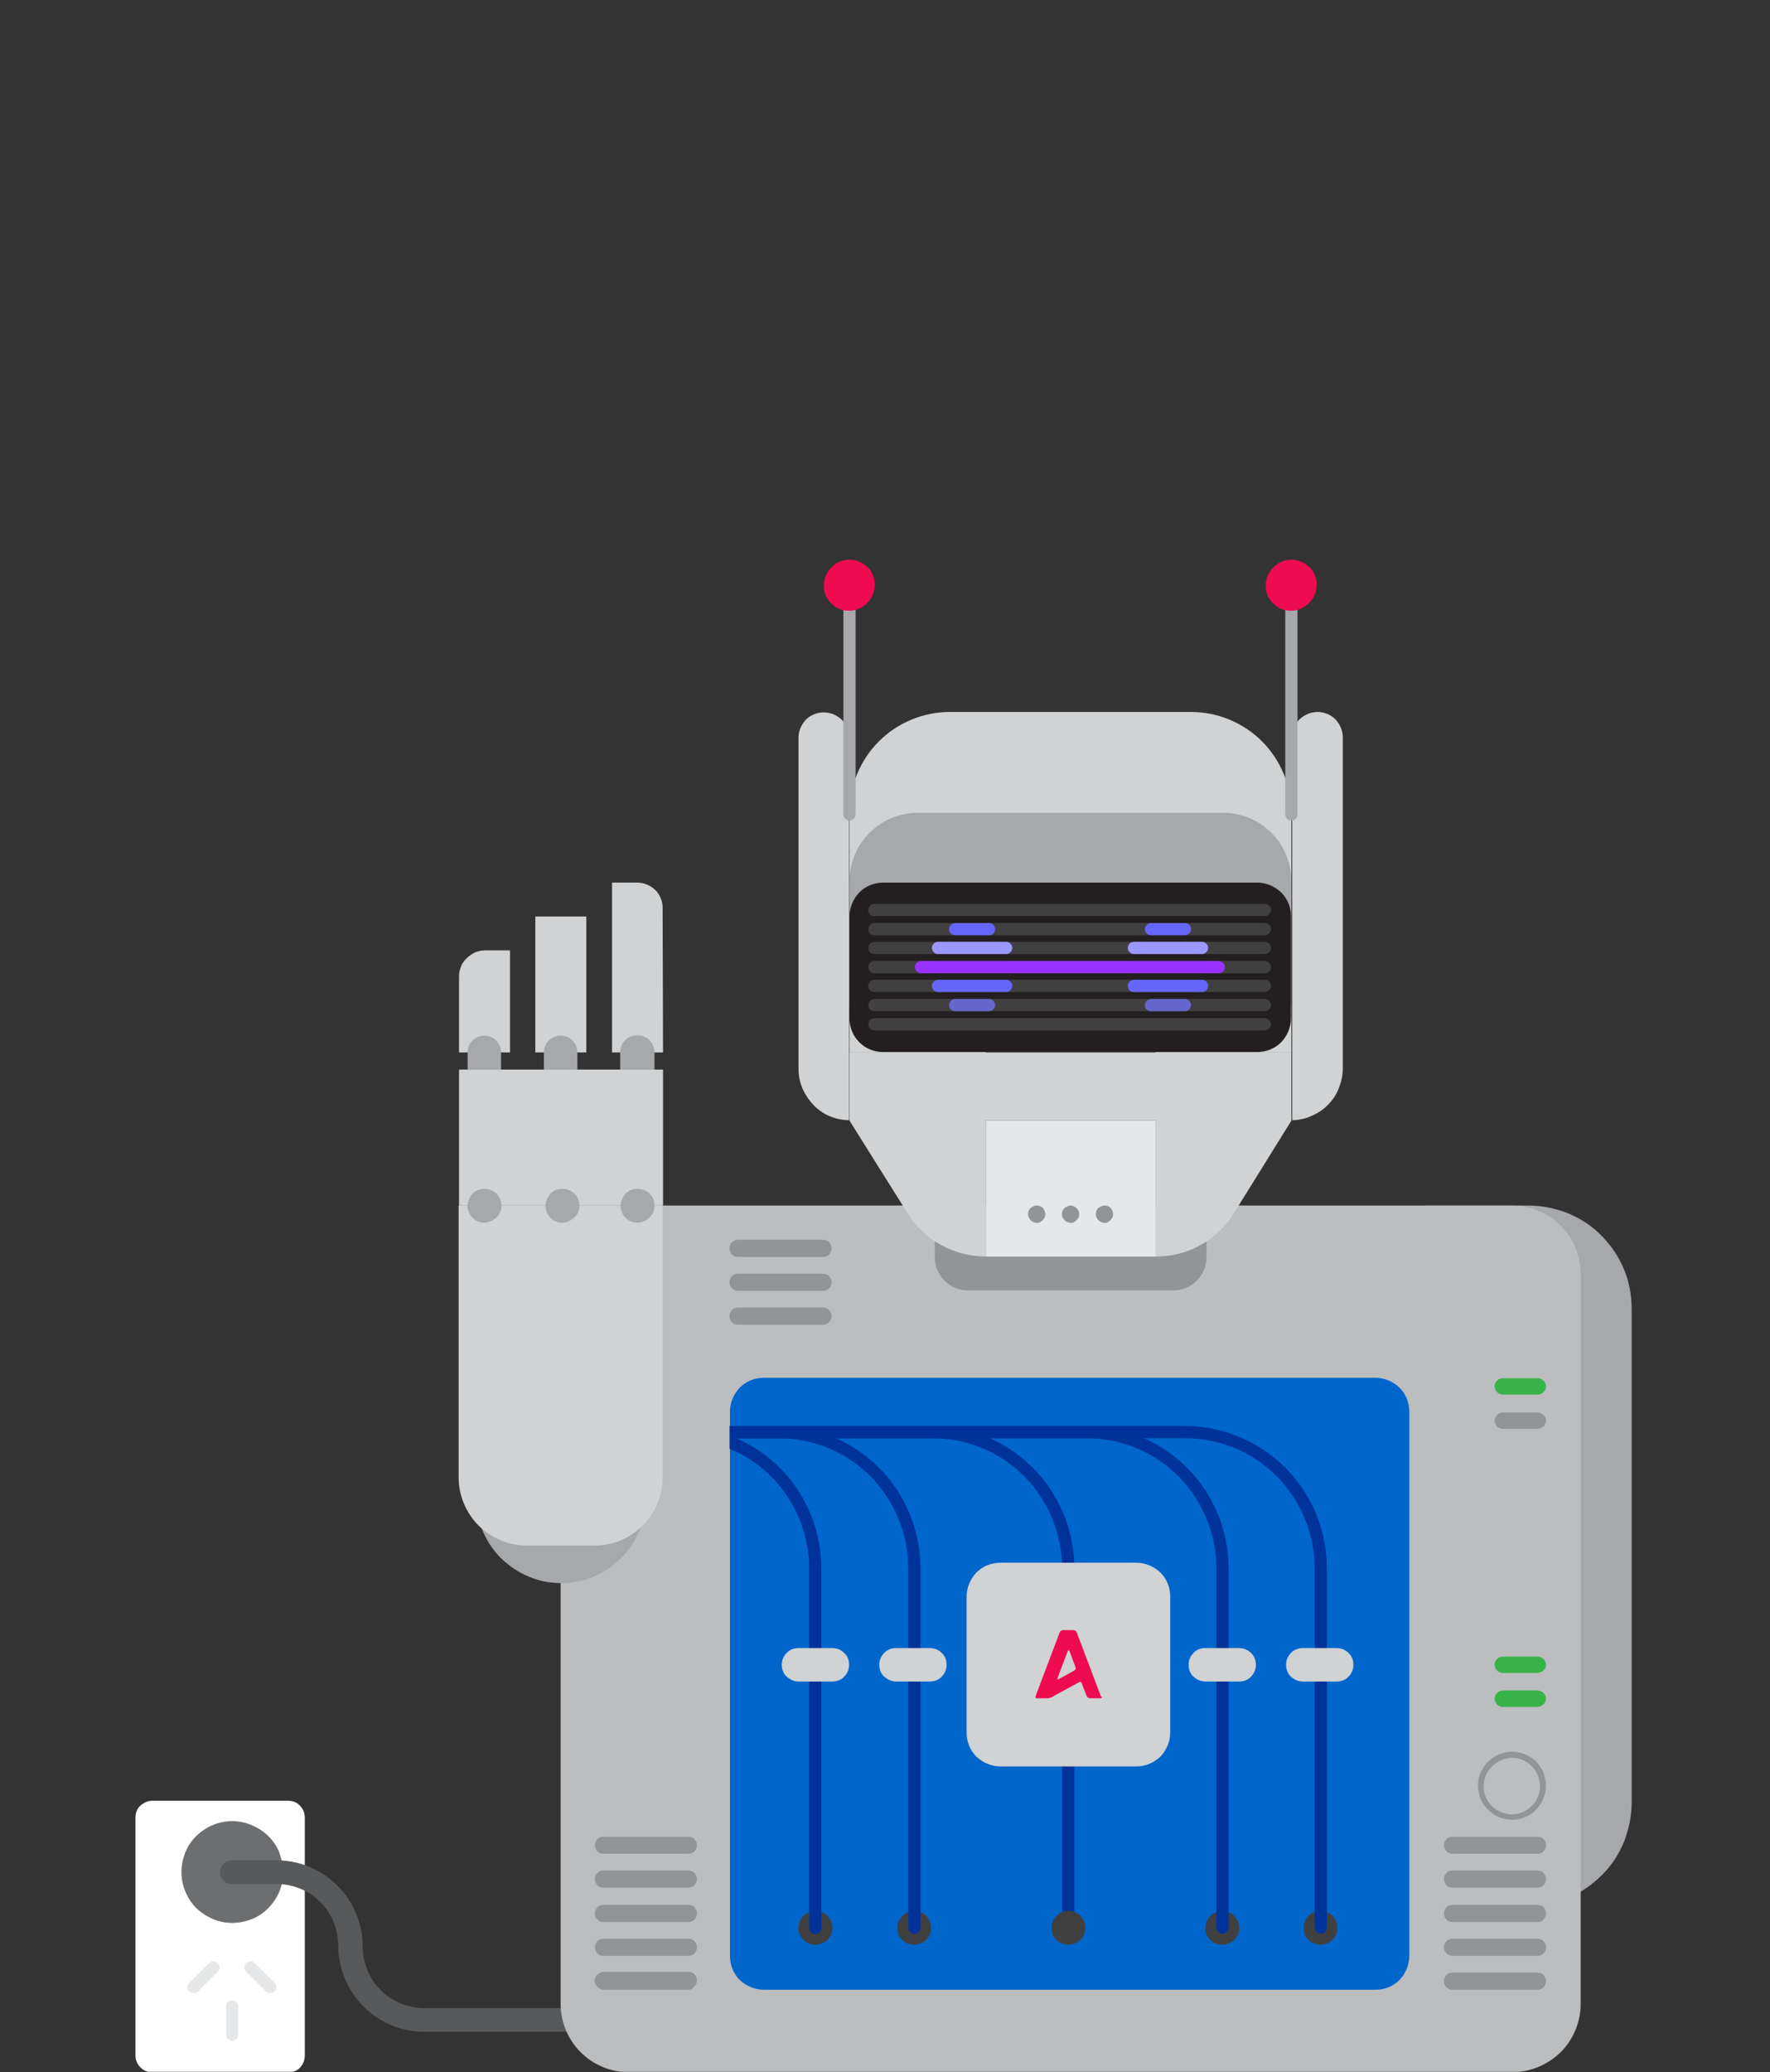 <svg version="1.1" id="Layer_1" xmlns="http://www.w3.org/2000/svg" xmlns:xlink="http://www.w3.org/1999/xlink" x="0px" y="0px" viewBox="0 0 433.8 507.6" style="enable-background:new 0 0 433.8 507.6;" xml:space="preserve">
<rect x="0" y="0" width="433.8" height="507.6" fill="#333333" stroke="none"/>
<style type="text/css">
	.st0{clip-path:url(#SVGID_00000116220361024461064800000000139830692573737884_);}
	.st1{fill:#A6A8AB;}
	.st2{fill:#FFFFFF;}
	.st3{fill:#6D6E70;}
	.st4{fill-rule:evenodd;clip-rule:evenodd;fill:#58595B;}
	.st5{fill:#BBBDBF;}
	.st6{fill:#929497;}
	.st7{fill:#0066CC;}
	.st8{fill:#404041;}
	.st9{fill-rule:evenodd;clip-rule:evenodd;fill:#003399;}
	.st10{fill:#D0D2D3;}
	.st11{fill:#EE0B4F;}
	.st12{fill-rule:evenodd;clip-rule:evenodd;fill:#E6E7E8;}
	.st13{fill:#E6E7E8;}
	.st14{fill:#231F20;}
	.st15{fill-rule:evenodd;clip-rule:evenodd;fill:#404041;}
	.st16{fill-rule:evenodd;clip-rule:evenodd;fill:#9933FF;}
	.st17{fill-rule:evenodd;clip-rule:evenodd;fill:#6666FF;}
	.st18{fill-rule:evenodd;clip-rule:evenodd;fill:#6666CC;}
	.st19{fill-rule:evenodd;clip-rule:evenodd;fill:#9999FF;}
	.st20{fill-rule:evenodd;clip-rule:evenodd;fill:#A6A8AB;}
	.st21{fill:#37B34A;}
</style>
<g>
	<defs>
		<rect id="SVGID_1_" x="33.1" y="137" width="366.8" height="370.5"></rect>
	</defs>
	<clipPath id="SVGID_00000072966204230210276000000008961021229815956891_">
		<use xlink:href="#SVGID_1_" style="overflow:visible;"></use>
	</clipPath>
	<g style="clip-path:url(#SVGID_00000072966204230210276000000008961021229815956891_);">
		<path class="st1" d="M374.6,466.8V295.3c3.3,0,6.6,0.7,9.7,1.9c3.1,1.3,5.9,3.1,8.2,5.5c2.4,2.4,4.2,5.1,5.5,8.2
			c1.3,3.1,1.9,6.4,1.9,9.7v120.9c0,3.3-0.7,6.6-1.9,9.7c-1.3,3.1-3.1,5.9-5.5,8.2c-2.4,2.4-5.1,4.2-8.2,5.5
			C381.2,466.2,378,466.8,374.6,466.8"></path>
		<path class="st1" d="M374.6,295.3h-25v25h25V295.3z"></path>
		<path class="st2" d="M70.6,507.6H37.3c-1.1,0-2.2-0.4-2.9-1.2c-0.8-0.8-1.2-1.8-1.2-2.9v-58.3c0-1.1,0.4-2.2,1.2-2.9
			s1.8-1.2,2.9-1.2h33.3c1.1,0,2.2,0.4,2.9,1.2c0.8,0.8,1.2,1.8,1.2,2.9v58.3c0,0.5-0.1,1.1-0.3,1.6c-0.2,0.5-0.5,1-0.9,1.4
			c-0.4,0.4-0.8,0.7-1.4,0.9C71.7,507.5,71.1,507.6,70.6,507.6"></path>
		<path class="st3" d="M69.4,458.6c0,2.5-0.7,4.9-2.1,6.9c-1.4,2.1-3.3,3.7-5.6,4.6c-2.3,0.9-4.8,1.2-7.2,0.7
			c-2.4-0.5-4.6-1.7-6.4-3.4c-1.7-1.7-2.9-4-3.4-6.4c-0.5-2.4-0.2-4.9,0.7-7.2c0.9-2.3,2.5-4.2,4.6-5.6c2.1-1.4,4.5-2.1,6.9-2.1
			c1.6,0,3.3,0.3,4.8,1c1.5,0.6,2.9,1.5,4.1,2.7c1.2,1.2,2.1,2.5,2.7,4.1C69,455.4,69.4,457,69.4,458.6"></path>
		<path class="st4" d="M53.9,458.6c0-1.6,1.3-2.9,2.9-2.9h11c5.6,0,10.9,2.2,14.9,6.2c3.9,3.9,6.2,9.3,6.2,14.9
			c0,4,1.6,7.9,4.4,10.7s6.7,4.4,10.7,4.4h40.1c1.6,0,2.9,1.3,2.9,2.9s-1.3,2.9-2.9,2.9h-40.1c-5.6,0-10.9-2.2-14.9-6.2
			c-3.9-3.9-6.2-9.3-6.2-14.9c0-4-1.6-7.9-4.4-10.7c-2.8-2.8-6.7-4.4-10.7-4.4h-11C55.3,461.6,53.9,460.2,53.9,458.6z"></path>
		<path class="st5" d="M370.6,507.6H154.1c-4.4,0-8.7-1.8-11.8-4.9c-3.1-3.1-4.9-7.4-4.9-11.8V312c0-4.4,1.8-8.7,4.9-11.8
			c3.1-3.1,7.4-4.9,11.8-4.9h216.6c2.2,0,4.4,0.4,6.4,1.3c2,0.8,3.9,2.1,5.4,3.6c1.5,1.5,2.8,3.4,3.6,5.4c0.8,2,1.3,4.2,1.3,6.4
			v178.9c0,4.4-1.8,8.7-4.9,11.8C379.3,505.8,375,507.6,370.6,507.6"></path>
		<path class="st6" d="M376.9,454.1H356c-0.6,0-1.1-0.2-1.5-0.6c-0.4-0.4-0.6-0.9-0.6-1.5s0.2-1.1,0.6-1.5c0.4-0.4,0.9-0.6,1.5-0.6
			h20.8c0.6,0,1.1,0.2,1.5,0.6c0.4,0.4,0.6,0.9,0.6,1.5s-0.2,1.1-0.6,1.5C377.9,453.9,377.4,454.1,376.9,454.1z"></path>
		<path class="st6" d="M376.9,462.4H356c-0.6,0-1.1-0.2-1.5-0.6c-0.4-0.4-0.6-0.9-0.6-1.5s0.2-1.1,0.6-1.5c0.4-0.4,0.9-0.6,1.5-0.6
			h20.8c0.6,0,1.1,0.2,1.5,0.6c0.4,0.4,0.6,0.9,0.6,1.5s-0.2,1.1-0.6,1.5C377.9,462.2,377.4,462.4,376.9,462.4z"></path>
		<path class="st6" d="M376.9,470.8H356c-0.6,0-1.1-0.2-1.5-0.6c-0.4-0.4-0.6-0.9-0.6-1.5s0.2-1.1,0.6-1.5c0.4-0.4,0.9-0.6,1.5-0.6
			h20.8c0.6,0,1.1,0.2,1.5,0.6c0.4,0.4,0.6,0.9,0.6,1.5s-0.2,1.1-0.6,1.5C377.9,470.6,377.4,470.8,376.9,470.8z"></path>
		<path class="st6" d="M201.7,307.9h-20.8c-0.6,0-1.1-0.2-1.5-0.6c-0.4-0.4-0.6-0.9-0.6-1.5c0-0.6,0.2-1.1,0.6-1.5
			c0.4-0.4,0.9-0.6,1.5-0.6h20.8c0.6,0,1.1,0.2,1.5,0.6c0.4,0.4,0.6,0.9,0.6,1.5c0,0.6-0.2,1.1-0.6,1.5
			C202.8,307.7,202.3,307.9,201.7,307.9z"></path>
		<path class="st6" d="M201.7,316.2h-20.8c-0.6,0-1.1-0.2-1.5-0.6c-0.4-0.4-0.6-0.9-0.6-1.5s0.2-1.1,0.6-1.5
			c0.4-0.4,0.9-0.6,1.5-0.6h20.8c0.6,0,1.1,0.2,1.5,0.6c0.4,0.4,0.6,0.9,0.6,1.5s-0.2,1.1-0.6,1.5
			C202.8,316,202.3,316.2,201.7,316.2z"></path>
		<path class="st6" d="M201.7,324.5h-20.8c-0.6,0-1.1-0.2-1.5-0.6c-0.4-0.4-0.6-0.9-0.6-1.5c0-0.6,0.2-1.1,0.6-1.5
			c0.4-0.4,0.9-0.6,1.5-0.6h20.8c0.6,0,1.1,0.2,1.5,0.6c0.4,0.4,0.6,0.9,0.6,1.5c0,0.6-0.2,1.1-0.6,1.5
			C202.8,324.3,202.3,324.5,201.7,324.5z"></path>
		<path class="st6" d="M376.9,479.1H356c-0.6,0-1.1-0.2-1.5-0.6c-0.4-0.4-0.6-0.9-0.6-1.5c0-0.6,0.2-1.1,0.6-1.5
			c0.4-0.4,0.9-0.6,1.5-0.6h20.8c0.6,0,1.1,0.2,1.5,0.6c0.4,0.4,0.6,0.9,0.6,1.5c0,0.6-0.2,1.1-0.6,1.5
			C377.9,478.9,377.4,479.1,376.9,479.1"></path>
		<path class="st6" d="M376.9,487.4H356c-0.6,0-1.1-0.2-1.5-0.6c-0.4-0.4-0.6-0.9-0.6-1.5s0.2-1.1,0.6-1.5c0.4-0.4,0.9-0.6,1.5-0.6
			h20.8c0.6,0,1.1,0.2,1.5,0.6c0.4,0.4,0.6,0.9,0.6,1.5s-0.2,1.1-0.6,1.5C377.9,487.2,377.4,487.4,376.9,487.4"></path>
		<path class="st6" d="M168.7,454.1h-20.8c-0.6,0-1.1-0.2-1.5-0.6c-0.4-0.4-0.6-0.9-0.6-1.5s0.2-1.1,0.6-1.5
			c0.4-0.4,0.9-0.6,1.5-0.6h20.8c0.6,0,1.1,0.2,1.5,0.6c0.4,0.4,0.6,0.9,0.6,1.5s-0.2,1.1-0.6,1.5
			C169.8,453.9,169.3,454.1,168.7,454.1z"></path>
		<path class="st6" d="M168.7,462.4h-20.8c-0.6,0-1.1-0.2-1.5-0.6c-0.4-0.4-0.6-0.9-0.6-1.5s0.2-1.1,0.6-1.5
			c0.4-0.4,0.9-0.6,1.5-0.6h20.8c0.6,0,1.1,0.2,1.5,0.6c0.4,0.4,0.6,0.9,0.6,1.5s-0.2,1.1-0.6,1.5
			C169.8,462.2,169.3,462.4,168.7,462.4z"></path>
		<path class="st6" d="M168.7,470.8h-20.8c-0.6,0-1.1-0.2-1.5-0.6c-0.4-0.4-0.6-0.9-0.6-1.5s0.2-1.1,0.6-1.5
			c0.4-0.4,0.9-0.6,1.5-0.6h20.8c0.6,0,1.1,0.2,1.5,0.6c0.4,0.4,0.6,0.9,0.6,1.5s-0.2,1.1-0.6,1.5
			C169.8,470.6,169.3,470.8,168.7,470.8z"></path>
		<path class="st6" d="M168.7,479.1h-20.8c-0.6,0-1.1-0.2-1.5-0.6c-0.4-0.4-0.6-0.9-0.6-1.5c0-0.6,0.2-1.1,0.6-1.5
			c0.4-0.4,0.9-0.6,1.5-0.6h20.8c0.6,0,1.1,0.2,1.5,0.6c0.4,0.4,0.6,0.9,0.6,1.5c0,0.6-0.2,1.1-0.6,1.5
			C169.8,478.9,169.3,479.1,168.7,479.1"></path>
		<path class="st6" d="M168.7,487.4h-20.8c-0.3,0-0.5-0.1-0.8-0.2c-0.3-0.1-0.5-0.3-0.7-0.5c-0.2-0.2-0.3-0.4-0.5-0.7
			c-0.1-0.3-0.2-0.5-0.2-0.8s0.1-0.5,0.2-0.8c0.1-0.3,0.3-0.5,0.5-0.7c0.2-0.2,0.4-0.3,0.7-0.5c0.3-0.1,0.5-0.2,0.8-0.2h20.8
			c0.6,0,1.1,0.2,1.5,0.6c0.4,0.4,0.6,0.9,0.6,1.5s-0.2,1.1-0.6,1.5C169.8,487.2,169.3,487.4,168.7,487.4"></path>
		<path class="st6" d="M370.6,430.6c1.4,0,2.7,0.4,3.8,1.2c1.1,0.8,2,1.8,2.5,3.1c0.5,1.3,0.7,2.6,0.4,4c-0.3,1.3-0.9,2.6-1.9,3.5
			c-1,1-2.2,1.6-3.5,1.9c-1.3,0.3-2.7,0.1-4-0.4c-1.3-0.5-2.3-1.4-3.1-2.5c-0.8-1.1-1.2-2.5-1.2-3.8c0-1.8,0.7-3.6,2-4.8
			C367.1,431.3,368.8,430.6,370.6,430.6z M370.6,429.1c-1.6,0-3.3,0.5-4.6,1.4c-1.4,0.9-2.4,2.2-3.1,3.7s-0.8,3.2-0.5,4.8
			c0.3,1.6,1.1,3.1,2.3,4.3c1.2,1.2,2.6,2,4.3,2.3c1.6,0.3,3.3,0.2,4.8-0.5c1.5-0.6,2.8-1.7,3.7-3.1c0.9-1.4,1.4-3,1.4-4.6
			c0-2.2-0.9-4.3-2.4-5.9C374.9,430,372.8,429.1,370.6,429.1z"></path>
		<path class="st7" d="M337.1,487.4H187.2c-2.2,0-4.3-0.9-5.9-2.4c-1.6-1.6-2.4-3.7-2.4-5.9V345.8c0-2.2,0.9-4.3,2.4-5.9
			c1.6-1.6,3.7-2.4,5.9-2.4h149.9c2.2,0,4.3,0.9,5.9,2.4c1.6,1.6,2.4,3.7,2.4,5.9v133.3c0,2.2-0.9,4.3-2.4,5.9
			C341.4,486.6,339.3,487.4,337.1,487.4z"></path>
		<path class="st8" d="M295.4,472.3c0,0.8,0.2,1.6,0.7,2.3c0.5,0.7,1.1,1.2,1.9,1.5c0.8,0.3,1.6,0.4,2.4,0.2
			c0.8-0.2,1.5-0.6,2.1-1.1c0.6-0.6,1-1.3,1.1-2.1c0.2-0.8,0.1-1.6-0.2-2.4c-0.3-0.8-0.8-1.4-1.5-1.9c-0.7-0.5-1.5-0.7-2.3-0.7
			c-1.1,0-2.2,0.4-2.9,1.2C295.8,470.1,295.4,471.2,295.4,472.3z"></path>
		<path class="st8" d="M319.5,472.3c0,0.8,0.2,1.6,0.7,2.3c0.5,0.7,1.1,1.2,1.9,1.5c0.8,0.3,1.6,0.4,2.4,0.2
			c0.8-0.2,1.5-0.6,2.1-1.1c0.6-0.6,1-1.3,1.1-2.1c0.2-0.8,0.1-1.6-0.2-2.4c-0.3-0.8-0.8-1.4-1.5-1.9c-0.7-0.5-1.5-0.7-2.3-0.7
			c-0.5,0-1.1,0.1-1.6,0.3c-0.5,0.2-1,0.5-1.4,0.9c-0.4,0.4-0.7,0.8-0.9,1.4C319.6,471.2,319.5,471.7,319.5,472.3"></path>
		<path class="st9" d="M177.3,350.8c0-0.8,0.7-1.5,1.5-1.5h111.6c9.2,0,18.1,3.7,24.6,10.2c6.5,6.5,10.2,15.4,10.2,24.6v88.1
			c0,0.8-0.7,1.5-1.5,1.5s-1.5-0.7-1.5-1.5v-88.1c0-8.4-3.4-16.5-9.3-22.5c-6-6-14.1-9.3-22.5-9.3H178.8
			C178,352.3,177.3,351.6,177.3,350.8z"></path>
		<path class="st9" d="M177.3,350.8c0-0.8,0.7-1.5,1.5-1.5h87.5c9.2,0,18.1,3.7,24.6,10.2c6.5,6.5,10.2,15.4,10.2,24.6v88.1
			c0,0.8-0.7,1.5-1.5,1.5s-1.5-0.7-1.5-1.5v-88.1c0-8.4-3.4-16.5-9.3-22.5c-6-6-14.1-9.3-22.5-9.3l0,0h-87.5
			C178,352.3,177.3,351.6,177.3,350.8z"></path>
		<path class="st9" d="M177.3,350.8c0-0.8,0.7-1.5,1.5-1.5h49.7c9.2,0,18.1,3.7,24.6,10.2c6.5,6.5,10.2,15.4,10.2,24.6v88.1
			c0,0.8-0.7,1.5-1.5,1.5s-1.5-0.7-1.5-1.5v-88.1c0-8.4-3.4-16.5-9.3-22.5c-6-6-14.1-9.3-22.5-9.3l0,0h-49.7
			C178,352.3,177.3,351.6,177.3,350.8z"></path>
		<path class="st10" d="M319.3,411.9h8.3c1.1,0,2.2-0.4,2.9-1.2c0.8-0.8,1.2-1.8,1.2-2.9c0-1.1-0.4-2.2-1.2-2.9
			c-0.8-0.8-1.8-1.2-2.9-1.2h-8.3c-1.1,0-2.2,0.4-2.9,1.2c-0.8,0.8-1.2,1.8-1.2,2.9c0,1.1,0.4,2.2,1.2,2.9
			C317.1,411.4,318.2,411.9,319.3,411.9"></path>
		<path class="st8" d="M195.7,472.3c0,0.8,0.2,1.6,0.7,2.3c0.5,0.7,1.1,1.2,1.9,1.5c0.8,0.3,1.6,0.4,2.4,0.2
			c0.8-0.2,1.5-0.6,2.1-1.1c0.6-0.6,1-1.3,1.1-2.1c0.2-0.8,0.1-1.6-0.2-2.4c-0.3-0.8-0.8-1.4-1.5-1.9s-1.5-0.7-2.3-0.7
			c-0.5,0-1.1,0.1-1.6,0.3c-0.5,0.2-1,0.5-1.4,0.9c-0.4,0.4-0.7,0.8-0.9,1.4C195.8,471.2,195.7,471.7,195.7,472.3"></path>
		<path class="st8" d="M219.9,472.3c0,0.8,0.2,1.6,0.7,2.3c0.5,0.7,1.1,1.2,1.9,1.5c0.8,0.3,1.6,0.4,2.4,0.2
			c0.8-0.2,1.5-0.6,2.1-1.1c0.6-0.6,1-1.3,1.1-2.1c0.2-0.8,0.1-1.6-0.2-2.4c-0.3-0.8-0.8-1.4-1.5-1.9s-1.5-0.7-2.3-0.7
			c-1.1,0-2.2,0.4-2.9,1.2C220.3,470.1,219.9,471.2,219.9,472.3z"></path>
		<path class="st9" d="M177.3,350.8c0-0.8,0.7-1.5,1.5-1.5h12c9.2,0,18.1,3.7,24.6,10.2c6.5,6.5,10.2,15.4,10.2,24.6v88.1
			c0,0.8-0.7,1.5-1.5,1.5c-0.8,0-1.5-0.7-1.5-1.5v-88.1c0-8.4-3.4-16.5-9.3-22.5c-6-6-14.1-9.3-22.5-9.3l0,0h-12
			C177.9,352.3,177.3,351.6,177.3,350.8z"></path>
		<path class="st9" d="M177.4,352.6c0.3-0.8,1.1-1.1,1.9-0.8c6.5,2.6,12.1,7,16,12.8c3.9,5.8,6,12.6,6,19.6l0,0v88.1
			c0,0.8-0.7,1.5-1.5,1.5s-1.5-0.7-1.5-1.5v-88.1c0-6.4-1.9-12.6-5.5-17.9c-3.6-5.3-8.7-9.4-14.7-11.7
			C177.5,354.2,177.1,353.3,177.4,352.6z"></path>
		<path class="st10" d="M219.6,411.9h8.3c1.1,0,2.2-0.4,2.9-1.2c0.8-0.8,1.2-1.8,1.2-2.9c0-1.1-0.4-2.2-1.2-2.9
			c-0.8-0.8-1.8-1.2-2.9-1.2h-8.3c-1.1,0-2.2,0.4-2.9,1.2c-0.8,0.8-1.2,1.8-1.2,2.9c0,1.1,0.4,2.2,1.2,2.9
			C217.5,411.4,218.5,411.9,219.6,411.9"></path>
		<path class="st8" d="M257.7,472.3c0,0.8,0.2,1.6,0.7,2.3c0.5,0.7,1.1,1.2,1.9,1.5c0.8,0.3,1.6,0.4,2.4,0.2
			c0.8-0.2,1.5-0.6,2.1-1.1c0.6-0.6,1-1.3,1.1-2.1c0.2-0.8,0.1-1.6-0.2-2.4c-0.3-0.8-0.8-1.4-1.5-1.9c-0.7-0.5-1.5-0.7-2.3-0.7
			c-1.1,0-2.2,0.4-2.9,1.2C258.1,470.1,257.7,471.2,257.7,472.3z"></path>
		<path class="st10" d="M278.5,432.7h-33.3c-2.2,0-4.3-0.9-5.9-2.4c-1.6-1.6-2.4-3.7-2.4-5.9v-33.3c0-2.2,0.9-4.3,2.4-5.9
			c1.6-1.6,3.7-2.4,5.9-2.4h33.3c2.2,0,4.3,0.9,5.9,2.4c1.6,1.6,2.4,3.7,2.4,5.9v33.3c0,2.2-0.9,4.3-2.4,5.9
			C282.8,431.8,280.7,432.7,278.5,432.7"></path>
		<path class="st11" d="M269.8,415.5l-5.9-15.6c-0.1-0.2-0.2-0.3-0.3-0.4c-0.1-0.1-0.3-0.1-0.5-0.2h-2.6c-0.2,0-0.3,0.1-0.5,0.2
			c-0.1,0.1-0.2,0.2-0.3,0.4l-5.9,15.6c0,0.1,0,0.1,0,0.2c0,0.1,0,0.1,0.1,0.2c0,0.1,0.1,0.1,0.1,0.1c0.1,0,0.1,0,0.2,0h2.5
			c0.4,0,0.7-0.1,1.1-0.3l6.6-3.6c0.1,0,0.1-0.1,0.2-0.1c0.1,0,0.1,0,0.2,0c0.1,0,0.1,0.1,0.2,0.1c0,0.1,0.1,0.1,0.1,0.2l1.2,3.1
			c0.1,0.2,0.2,0.3,0.3,0.4c0.1,0.1,0.3,0.1,0.5,0.2h2.5c0.1,0,0.1,0,0.2,0c0.1,0,0.1-0.1,0.2-0.1c0-0.1,0.1-0.1,0.1-0.2
			C269.9,415.7,269.9,415.6,269.8,415.5L269.8,415.5z M263.3,409.2l-3.8,2.1c-0.3,0.2-0.4,0-0.3-0.3l2.5-6.6c0.1-0.3,0.3-0.3,0.4,0
			l1.5,4c0.1,0.1,0,0.3,0,0.5C263.5,409,263.4,409.1,263.3,409.2"></path>
		<path class="st12" d="M53.4,480.9c0.6,0.6,0.6,1.5,0,2.1l-4.9,4.8c-0.6,0.6-1.5,0.6-2.1,0c-0.6-0.6-0.6-1.5,0-2.1l4.9-4.8
			C51.9,480.3,52.8,480.3,53.4,480.9z"></path>
		<path class="st12" d="M60.3,480.9c0.6-0.6,1.5-0.6,2.1,0l4.9,4.8c0.6,0.6,0.6,1.5,0,2.1c-0.6,0.6-1.5,0.6-2.1,0l-4.9-4.8
			C59.8,482.4,59.8,481.5,60.3,480.9z"></path>
		<path class="st12" d="M56.9,490c0.8,0,1.5,0.7,1.5,1.5v6.9c0,0.8-0.7,1.5-1.5,1.5s-1.5-0.7-1.5-1.5v-6.9
			C55.4,490.6,56.1,490,56.9,490z"></path>
		<path class="st6" d="M287.4,316.1h-50c-1.1,0-2.2-0.2-3.2-0.6c-1-0.4-1.9-1-2.7-1.8c-0.8-0.8-1.4-1.7-1.8-2.7
			c-0.4-1-0.6-2.1-0.6-3.2v-12.4h66.6v12.4c0,1.1-0.2,2.2-0.6,3.2c-0.4,1-1,1.9-1.8,2.7c-0.8,0.8-1.7,1.4-2.7,1.8
			C289.6,315.9,288.5,316.1,287.4,316.1"></path>
		<path class="st10" d="M316.5,257.7v16.8l-14.1,22.7c-2,3.3-4.9,6-8.2,7.8c-3.4,1.9-7.1,2.8-11,2.8v-50.1L316.5,257.7z"></path>
		<path class="st10" d="M208.2,257.7v16.8l14.3,22.8c2,3.2,4.8,5.9,8.2,7.7c3.3,1.8,7.1,2.8,10.9,2.8v-50.1L208.2,257.7z"></path>
		<path class="st10" d="M316.5,257.7H208.2V199c0-6.5,2.6-12.8,7.2-17.4c4.6-4.6,10.9-7.2,17.4-7.2h59.1c6.5,0,12.8,2.6,17.4,7.2
			c4.6,4.6,7.2,10.9,7.2,17.4V257.7z"></path>
		<path class="st13" d="M283.2,274.4h-41.6v33.4h41.6V274.4z"></path>
		<path class="st1" d="M208.2,215.8c0-4.4,1.8-8.7,4.9-11.8c3.1-3.1,7.4-4.9,11.8-4.9h74.9c4.4,0,8.7,1.8,11.8,4.9
			c3.1,3.1,4.9,7.4,4.9,11.8v30.5H208.2V215.8z"></path>
		<path class="st14" d="M308.1,257.7h-91.6c-1.1,0-2.2-0.2-3.2-0.6c-1-0.4-1.9-1-2.7-1.8c-0.8-0.8-1.4-1.7-1.8-2.7
			c-0.4-1-0.6-2.1-0.6-3.2v-24.9c0-2.2,0.9-4.3,2.4-5.9c1.6-1.6,3.7-2.4,5.9-2.4h91.6c2.2,0,4.3,0.9,5.9,2.4
			c1.6,1.6,2.4,3.7,2.4,5.9v24.9c0,2.2-0.9,4.3-2.4,5.9C312.5,256.8,310.4,257.7,308.1,257.7"></path>
		<path class="st15" d="M212.8,236.9c0-0.8,0.7-1.5,1.5-1.5H310c0.8,0,1.5,0.7,1.5,1.5s-0.7,1.5-1.5,1.5h-95.8
			C213.4,238.3,212.8,237.7,212.8,236.9z"></path>
		<path class="st16" d="M224.2,236.9c0-0.8,0.7-1.5,1.5-1.5h73c0.8,0,1.5,0.7,1.5,1.5s-0.7,1.5-1.5,1.5h-73
			C224.9,238.3,224.2,237.7,224.2,236.9z"></path>
		<path class="st15" d="M212.8,246.2c0-0.8,0.7-1.5,1.5-1.5H310c0.8,0,1.5,0.7,1.5,1.5c0,0.8-0.7,1.5-1.5,1.5h-95.8
			C213.4,247.7,212.8,247,212.8,246.2z"></path>
		<path class="st15" d="M212.8,241.5c0-0.8,0.7-1.5,1.5-1.5H310c0.8,0,1.5,0.7,1.5,1.5s-0.7,1.5-1.5,1.5h-95.8
			C213.4,243,212.8,242.4,212.8,241.5z"></path>
		<path class="st15" d="M212.8,250.9c0-0.8,0.7-1.5,1.5-1.5H310c0.8,0,1.5,0.7,1.5,1.5s-0.7,1.5-1.5,1.5h-95.8
			C213.4,252.3,212.8,251.7,212.8,250.9z"></path>
		<path class="st15" d="M212.8,232.2c0-0.8,0.7-1.5,1.5-1.5H310c0.8,0,1.5,0.7,1.5,1.5s-0.7,1.5-1.5,1.5h-95.8
			C213.4,233.7,212.8,233,212.8,232.2z"></path>
		<path class="st15" d="M212.8,227.6c0-0.8,0.7-1.5,1.5-1.5H310c0.8,0,1.5,0.7,1.5,1.5s-0.7,1.5-1.5,1.5h-95.8
			C213.4,229,212.8,228.4,212.8,227.6z"></path>
		<path class="st15" d="M212.8,222.9c0-0.8,0.7-1.5,1.5-1.5H310c0.8,0,1.5,0.7,1.5,1.5c0,0.8-0.7,1.5-1.5,1.5h-95.8
			C213.4,224.4,212.8,223.7,212.8,222.9z"></path>
		<path class="st17" d="M228.4,241.5c0-0.8,0.7-1.5,1.5-1.5h16.7c0.8,0,1.5,0.7,1.5,1.5s-0.7,1.5-1.5,1.5h-16.7
			C229.1,243,228.4,242.4,228.4,241.5z"></path>
		<path class="st18" d="M232.6,246.2c0-0.8,0.7-1.5,1.5-1.5h8.3c0.8,0,1.5,0.7,1.5,1.5c0,0.8-0.7,1.5-1.5,1.5H234
			C233.2,247.7,232.6,247,232.6,246.2z"></path>
		<path class="st19" d="M228.4,232.2c0-0.8,0.7-1.5,1.5-1.5h16.7c0.8,0,1.5,0.7,1.5,1.5s-0.7,1.5-1.5,1.5h-16.7
			C229.1,233.7,228.4,233,228.4,232.2z"></path>
		<path class="st17" d="M232.6,227.6c0-0.8,0.7-1.5,1.5-1.5h8.3c0.8,0,1.5,0.7,1.5,1.5s-0.7,1.5-1.5,1.5H234
			C233.2,229,232.6,228.4,232.6,227.6z"></path>
		<path class="st17" d="M276.4,241.5c0-0.8,0.7-1.5,1.5-1.5h16.7c0.8,0,1.5,0.7,1.5,1.5s-0.7,1.5-1.5,1.5h-16.7
			C277.1,243,276.4,242.4,276.4,241.5z"></path>
		<path class="st18" d="M280.6,246.2c0-0.8,0.7-1.5,1.5-1.5h8.3c0.8,0,1.5,0.7,1.5,1.5c0,0.8-0.7,1.5-1.5,1.5H282
			C281.2,247.7,280.6,247,280.6,246.2z"></path>
		<path class="st19" d="M276.4,232.2c0-0.8,0.7-1.5,1.5-1.5h16.7c0.8,0,1.5,0.7,1.5,1.5s-0.7,1.5-1.5,1.5h-16.7
			C277.1,233.7,276.4,233,276.4,232.2z"></path>
		<path class="st17" d="M280.6,227.6c0-0.8,0.7-1.5,1.5-1.5h8.3c0.8,0,1.5,0.7,1.5,1.5s-0.7,1.5-1.5,1.5H282
			C281.2,229,280.6,228.4,280.6,227.6z"></path>
		<path class="st10" d="M208.2,274.4c-3.3,0-6.5-1.3-8.8-3.7s-3.7-5.5-3.7-8.8v-81.2c0-1.7,0.7-3.2,1.8-4.4c1.2-1.2,2.8-1.8,4.4-1.8
			c1.7,0,3.2,0.7,4.4,1.8c1.2,1.2,1.8,2.8,1.8,4.4V274.4z"></path>
		<path class="st10" d="M316.5,274.4c1.6,0,3.3-0.3,4.8-1c1.5-0.6,2.9-1.5,4.1-2.7c1.2-1.2,2.1-2.5,2.7-4.1c0.6-1.5,1-3.1,1-4.8
			v-81.2c0-1.7-0.7-3.2-1.8-4.4c-1.2-1.2-2.8-1.8-4.4-1.8c-1.7,0-3.2,0.7-4.4,1.8c-1.2,1.2-1.8,2.8-1.8,4.4V274.4z"></path>
		<path class="st20" d="M208.2,148c0.8,0,1.5,0.7,1.5,1.5v50c0,0.8-0.7,1.5-1.5,1.5s-1.5-0.7-1.5-1.5v-50
			C206.7,148.7,207.4,148,208.2,148z"></path>
		<path class="st20" d="M316.5,148c0.8,0,1.5,0.7,1.5,1.5v50c0,0.8-0.7,1.5-1.5,1.5c-0.8,0-1.5-0.7-1.5-1.5v-50
			C315,148.7,315.7,148,316.5,148z"></path>
		<path class="st11" d="M322.7,143.3c0,1.2-0.4,2.4-1.1,3.5c-0.7,1-1.7,1.8-2.8,2.3c-1.1,0.5-2.4,0.6-3.6,0.4
			c-1.2-0.2-2.3-0.8-3.2-1.7s-1.5-2-1.7-3.2c-0.2-1.2-0.1-2.5,0.4-3.6c0.5-1.1,1.3-2.1,2.3-2.8c1-0.7,2.2-1.1,3.5-1.1
			c1.7,0,3.2,0.7,4.4,1.8C322.1,140,322.7,141.6,322.7,143.3"></path>
		<path class="st11" d="M214.4,143.3c0,1.2-0.4,2.4-1.1,3.5c-0.7,1-1.7,1.8-2.8,2.3c-1.1,0.5-2.4,0.6-3.6,0.4
			c-1.2-0.2-2.3-0.8-3.2-1.7c-0.9-0.9-1.5-2-1.7-3.2c-0.2-1.2-0.1-2.5,0.4-3.6c0.5-1.1,1.3-2.1,2.3-2.8c1-0.7,2.2-1.1,3.5-1.1
			c1.7,0,3.2,0.7,4.4,1.8S214.4,141.6,214.4,143.3"></path>
		<path class="st6" d="M256.2,297.4c0,0.4-0.1,0.8-0.4,1.2c-0.2,0.3-0.6,0.6-0.9,0.8c-0.4,0.2-0.8,0.2-1.2,0.1
			c-0.4-0.1-0.8-0.3-1.1-0.6c-0.3-0.3-0.5-0.7-0.6-1.1c-0.1-0.4,0-0.8,0.1-1.2c0.2-0.4,0.4-0.7,0.8-0.9c0.3-0.2,0.7-0.4,1.2-0.4
			c0.6,0,1.1,0.2,1.5,0.6C255.9,296.3,256.2,296.9,256.2,297.4z"></path>
		<path class="st6" d="M264.5,297.4c0,0.4-0.1,0.8-0.4,1.2c-0.2,0.3-0.6,0.6-0.9,0.8c-0.4,0.2-0.8,0.2-1.2,0.1
			c-0.4-0.1-0.8-0.3-1.1-0.6c-0.3-0.3-0.5-0.7-0.6-1.1c-0.1-0.4,0-0.8,0.1-1.2c0.2-0.4,0.4-0.7,0.8-0.9s0.7-0.4,1.2-0.4
			c0.3,0,0.5,0.1,0.8,0.2c0.3,0.1,0.5,0.3,0.7,0.5c0.2,0.2,0.3,0.4,0.5,0.7C264.4,296.9,264.5,297.1,264.5,297.4z"></path>
		<path class="st6" d="M272.8,297.4c0,0.4-0.1,0.8-0.4,1.2c-0.2,0.3-0.6,0.6-0.9,0.8c-0.4,0.2-0.8,0.2-1.2,0.1
			c-0.4-0.1-0.8-0.3-1.1-0.6c-0.3-0.3-0.5-0.7-0.6-1.1c-0.1-0.4,0-0.8,0.1-1.2c0.2-0.4,0.4-0.7,0.8-0.9s0.7-0.4,1.2-0.4
			c0.6,0,1.1,0.2,1.5,0.6C272.6,296.3,272.8,296.9,272.8,297.4z"></path>
		<path class="st10" d="M316.5,257.8H208.2v16.6h108.3V257.8z"></path>
		<path class="st21" d="M376.9,409.8h-8.4c-0.3,0-0.6,0-0.8-0.1s-0.5-0.2-0.7-0.4c-0.2-0.2-0.4-0.4-0.5-0.7
			c-0.1-0.3-0.2-0.5-0.2-0.8c0-0.3,0.1-0.6,0.2-0.8c0.1-0.3,0.3-0.5,0.5-0.7c0.2-0.2,0.4-0.3,0.7-0.4s0.5-0.1,0.8-0.1h8.4
			c0.5,0,1,0.3,1.4,0.6c0.4,0.4,0.6,0.9,0.6,1.4c0,0.5-0.2,1-0.6,1.4C377.9,409.5,377.4,409.7,376.9,409.8"></path>
		<path class="st21" d="M376.9,418.1h-8.4c-0.3,0-0.6,0-0.8-0.1s-0.5-0.2-0.7-0.4c-0.2-0.2-0.4-0.4-0.5-0.7
			c-0.1-0.3-0.2-0.5-0.2-0.8s0.1-0.6,0.2-0.8c0.1-0.3,0.3-0.5,0.5-0.7c0.2-0.2,0.4-0.3,0.7-0.4s0.5-0.1,0.8-0.1h8.4
			c0.5,0,1,0.3,1.4,0.6c0.4,0.4,0.6,0.9,0.6,1.4c0,0.5-0.2,1-0.6,1.4C377.9,417.8,377.4,418.1,376.9,418.1"></path>
		<path class="st21" d="M376.9,341.6h-8.4c-0.3,0-0.6,0-0.8-0.1c-0.3-0.1-0.5-0.2-0.7-0.4c-0.2-0.2-0.4-0.4-0.5-0.7
			c-0.1-0.3-0.2-0.5-0.2-0.8c0-0.3,0.1-0.6,0.2-0.8c0.1-0.3,0.3-0.5,0.5-0.7c0.2-0.2,0.4-0.3,0.7-0.4c0.3-0.1,0.5-0.1,0.8-0.1h8.4
			c0.5,0,1,0.3,1.4,0.6c0.4,0.4,0.6,0.9,0.6,1.4c0,0.5-0.2,1-0.6,1.4C377.9,341.4,377.4,341.6,376.9,341.6z"></path>
		<path class="st6" d="M376.9,350h-8.4c-0.3,0-0.6,0-0.8-0.1s-0.5-0.2-0.7-0.4c-0.2-0.2-0.4-0.4-0.5-0.7c-0.1-0.3-0.2-0.5-0.2-0.8
			c0-0.3,0.1-0.6,0.2-0.8c0.1-0.3,0.3-0.5,0.5-0.7c0.2-0.2,0.4-0.3,0.7-0.4s0.5-0.1,0.8-0.1h8.4c0.5,0,1,0.3,1.4,0.6
			c0.4,0.4,0.6,0.9,0.6,1.4c0,0.5-0.2,1-0.6,1.4C377.9,349.7,377.4,350,376.9,350z"></path>
		<path class="st10" d="M195.7,411.9h8.3c1.1,0,2.2-0.4,2.9-1.2c0.8-0.8,1.2-1.8,1.2-2.9c0-1.1-0.4-2.2-1.2-2.9
			c-0.8-0.8-1.8-1.2-2.9-1.2h-8.3c-1.1,0-2.2,0.4-2.9,1.2c-0.8,0.8-1.2,1.8-1.2,2.9c0,1.1,0.4,2.2,1.2,2.9
			C193.6,411.4,194.6,411.9,195.7,411.9"></path>
		<path class="st10" d="M295.4,411.9h8.3c1.1,0,2.2-0.4,2.9-1.2c0.8-0.8,1.2-1.8,1.2-2.9c0-1.1-0.4-2.2-1.2-2.9
			c-0.8-0.8-1.8-1.2-2.9-1.2h-8.3c-1.1,0-2.2,0.4-2.9,1.2c-0.8,0.8-1.2,1.8-1.2,2.9c0,1.1,0.4,2.2,1.2,2.9
			C293.2,411.4,294.3,411.9,295.4,411.9"></path>
		<path class="st1" d="M158.3,366.9c0,4.1-1.2,8.1-3.5,11.6c-2.3,3.4-5.5,6.1-9.3,7.7c-3.8,1.6-8,2-12,1.2c-4-0.8-7.7-2.8-10.7-5.7
			c-2.9-2.9-4.9-6.6-5.7-10.7c-0.8-4-0.4-8.2,1.2-12c1.6-3.8,4.2-7.1,7.7-9.3c3.4-2.3,7.5-3.5,11.6-3.5c5.5,0,10.8,2.2,14.7,6.1
			C156.1,356,158.3,361.3,158.3,366.9"></path>
		<path class="st10" d="M145.8,378.6h-16.7c-4.4,0-8.7-1.8-11.8-4.9c-3.1-3.1-4.9-7.4-4.9-11.8v-66.6h50v66.6
			c0,4.4-1.8,8.7-4.9,11.8C154.4,376.8,150.2,378.6,145.8,378.6"></path>
		<path class="st10" d="M162.5,262h-50v33.3h50V262z"></path>
		<path class="st10" d="M125,257.8h-12.5v-18.7c0-0.8,0.2-1.6,0.5-2.4c0.3-0.8,0.8-1.4,1.4-2c0.6-0.6,1.3-1,2-1.4
			c0.8-0.3,1.6-0.5,2.4-0.5h6.2V257.8z"></path>
		<path class="st10" d="M143.7,224.5h-12.5v33.3h12.5V224.5z"></path>
		<path class="st10" d="M162.5,257.8H150v-41.6h6.2c1.7,0,3.2,0.7,4.4,1.8c1.2,1.2,1.8,2.8,1.8,4.4L162.5,257.8z"></path>
		<path class="st1" d="M160.4,262H152v-4.2c0-0.5,0.1-1.1,0.3-1.6c0.2-0.5,0.5-1,0.9-1.4c0.4-0.4,0.8-0.7,1.4-0.9s1-0.3,1.6-0.3
			s1.1,0.1,1.6,0.3s1,0.5,1.4,0.9c0.4,0.4,0.7,0.8,0.9,1.4c0.2,0.5,0.3,1,0.3,1.6V262z"></path>
		<path class="st1" d="M141.6,262h-8.3v-4.2c0-1.1,0.4-2.2,1.2-2.9c0.8-0.8,1.8-1.2,2.9-1.2s2.2,0.4,2.9,1.2
			c0.8,0.8,1.2,1.8,1.2,2.9V262z"></path>
		<path class="st1" d="M122.9,262h-8.3v-4.2c0-1.1,0.4-2.2,1.2-2.9c0.8-0.8,1.8-1.2,2.9-1.2c1.1,0,2.2,0.4,2.9,1.2
			c0.8,0.8,1.2,1.8,1.2,2.9V262z"></path>
		<path class="st1" d="M156.2,299.5c-0.8,0-1.6-0.2-2.3-0.7c-0.7-0.5-1.2-1.1-1.5-1.9c-0.3-0.8-0.4-1.6-0.2-2.4
			c0.2-0.8,0.6-1.5,1.1-2.1c0.6-0.6,1.3-1,2.1-1.1c0.8-0.2,1.6-0.1,2.4,0.2c0.8,0.3,1.4,0.8,1.9,1.5c0.5,0.7,0.7,1.5,0.7,2.3
			c0,1.1-0.4,2.2-1.2,2.9C158.4,299,157.3,299.5,156.2,299.5"></path>
		<path class="st1" d="M137.8,299.5c-0.8,0-1.6-0.2-2.3-0.7c-0.7-0.5-1.2-1.1-1.5-1.9c-0.3-0.8-0.4-1.6-0.2-2.4
			c0.2-0.8,0.6-1.5,1.1-2.1c0.6-0.6,1.3-1,2.1-1.1c0.8-0.2,1.6-0.1,2.4,0.2c0.8,0.3,1.4,0.8,1.9,1.5c0.5,0.7,0.7,1.5,0.7,2.3
			c0,1.1-0.4,2.2-1.2,2.9C140,299,138.9,299.5,137.8,299.5"></path>
		<path class="st1" d="M118.7,299.5c-0.8,0-1.6-0.2-2.3-0.7c-0.7-0.5-1.2-1.1-1.5-1.9c-0.3-0.8-0.4-1.6-0.2-2.4
			c0.2-0.8,0.6-1.5,1.1-2.1c0.6-0.6,1.3-1,2.1-1.1c0.8-0.2,1.6-0.1,2.4,0.2c0.8,0.3,1.4,0.8,1.9,1.5c0.5,0.7,0.7,1.5,0.7,2.3
			c0,1.1-0.4,2.2-1.2,2.9S119.8,299.5,118.7,299.5"></path>
		<path class="st5" d="M178.8,337.5h-8v34.4h8V337.5z"></path>
	</g>
</g>
</svg>
